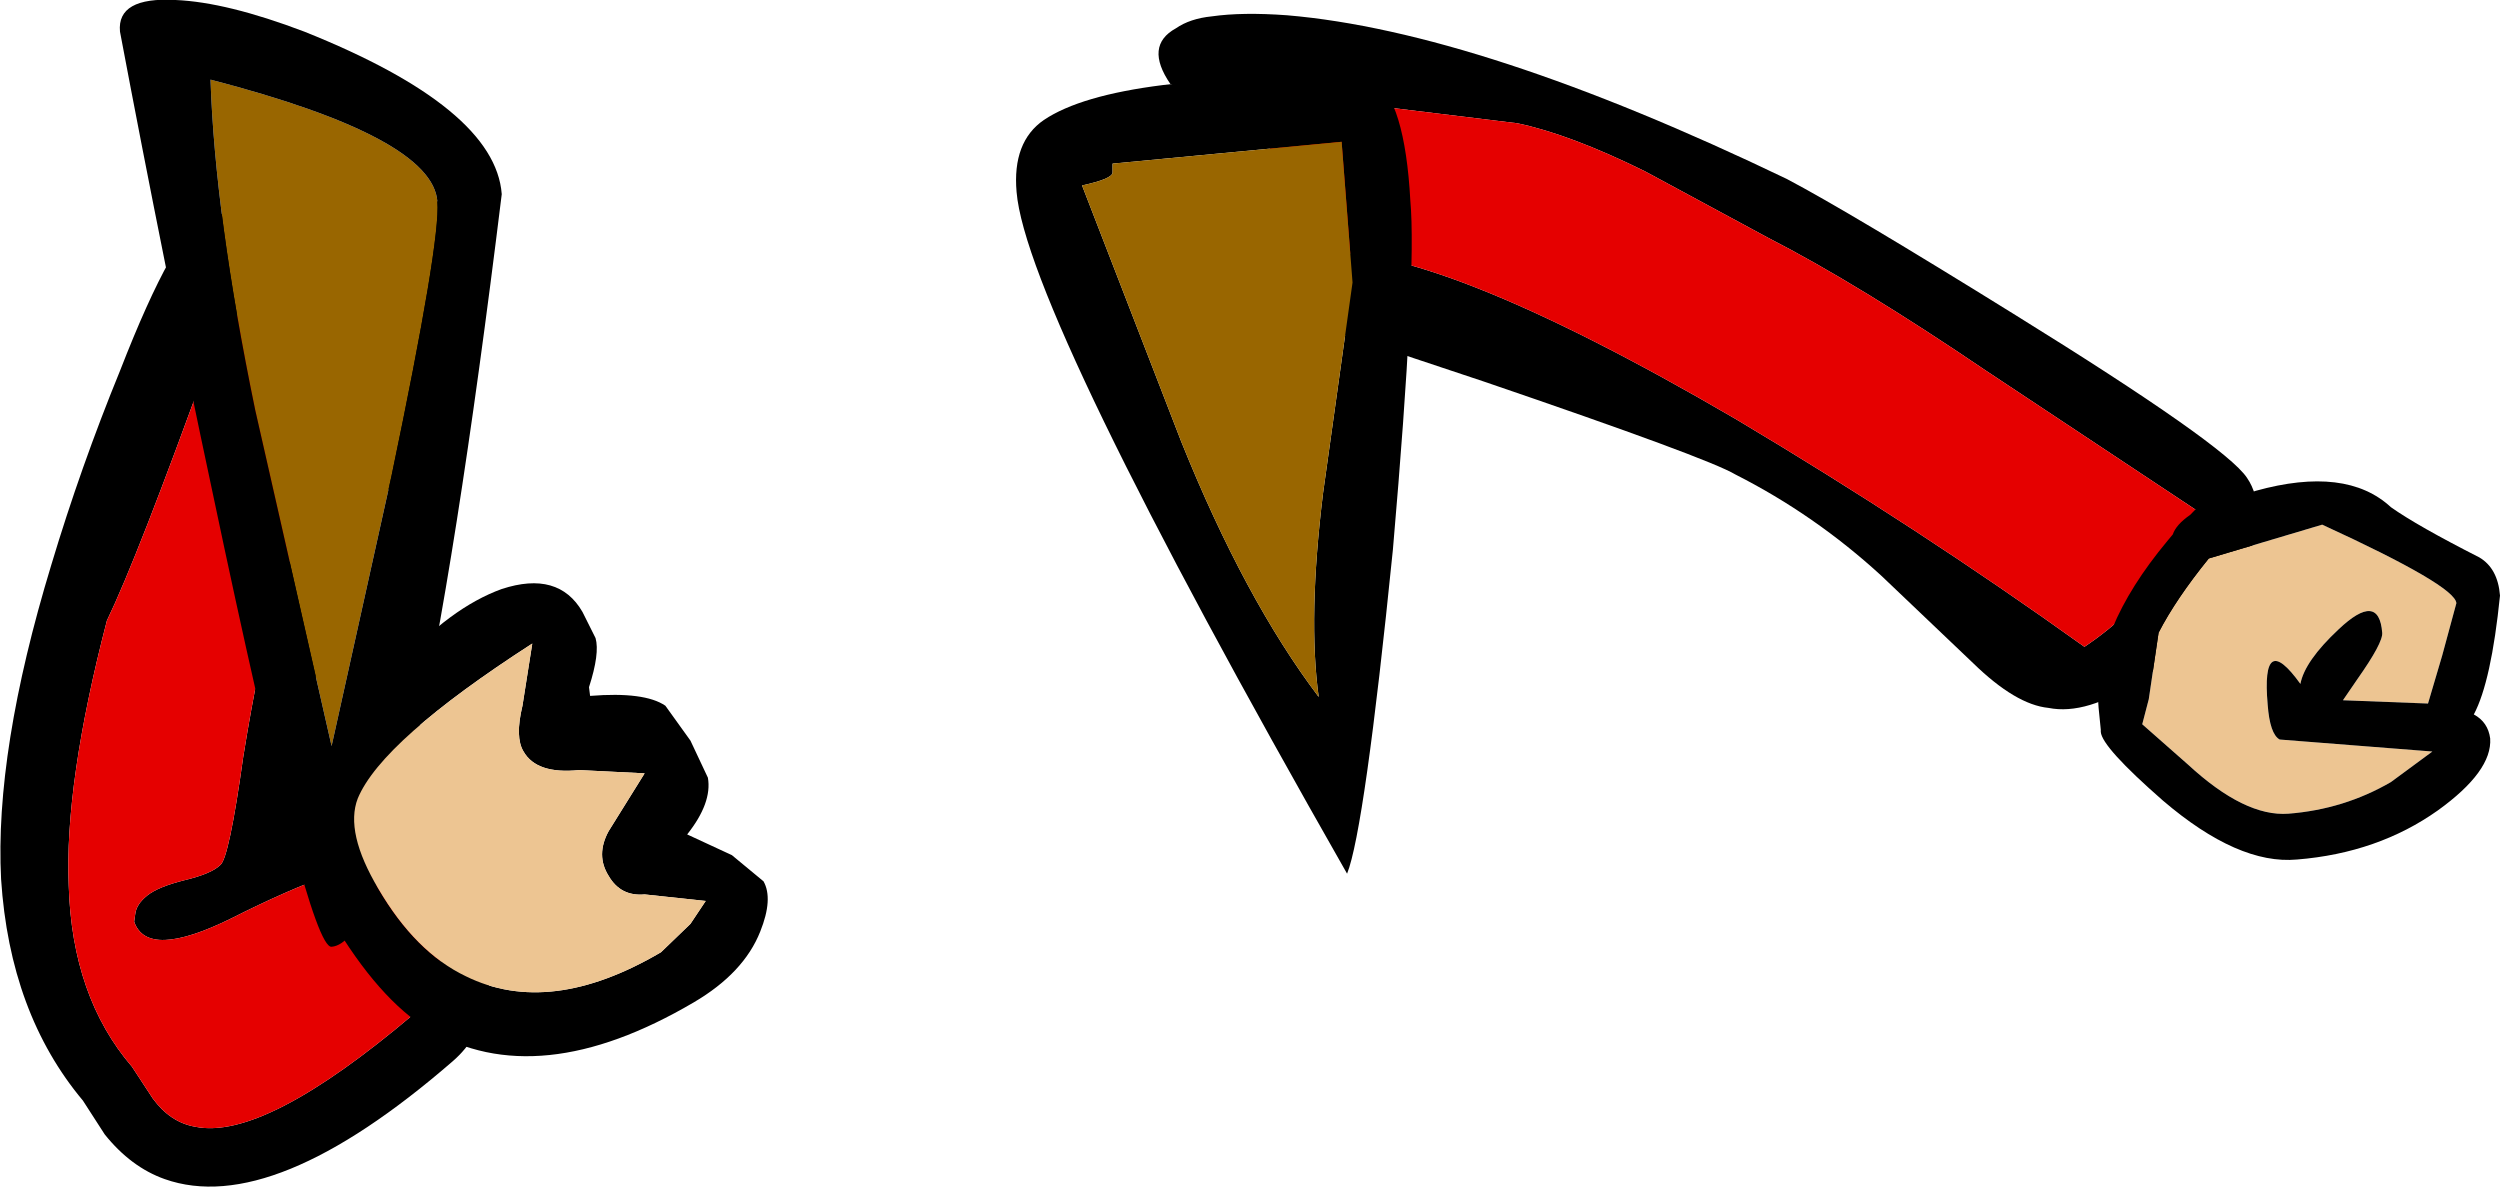 <?xml version="1.0" encoding="UTF-8" standalone="no"?>
<svg xmlns:xlink="http://www.w3.org/1999/xlink" height="54.4px" width="114.6px" xmlns="http://www.w3.org/2000/svg">
  <g transform="matrix(1.0, 0.0, 0.0, 1.0, -56.05, 33.2)">
    <path d="M75.4 -19.9 Q69.3 -23.65 65.6 -16.65 62.35 -7.65 60.95 -4.75 59.0 2.75 59.2 7.4 59.35 12.5 62.1 15.7 L63.05 17.15 Q63.85 18.25 65.0 18.45 68.15 19.1 75.0 13.3 76.85 11.7 75.95 9.6 74.45 7.25 74.2 6.25 71.9 6.25 66.65 8.9 62.8 10.8 62.2 9.05 L62.25 8.7 Q62.3 8.25 62.8 7.85 63.3 7.45 64.5 7.15 65.75 6.85 66.15 6.45 66.55 6.15 67.2 1.5 67.95 -3.15 68.75 -5.95 69.6 -8.75 75.4 -19.9 M65.55 -23.3 L73.0 -24.25 Q76.6 -24.5 78.2 -22.65 79.15 -21.55 75.85 -14.85 72.55 -8.25 71.8 -5.9 L70.0 -0.65 Q69.05 2.25 69.55 4.55 L69.65 4.85 73.55 3.1 Q74.95 2.5 75.75 3.35 77.05 4.95 78.05 8.4 79.35 13.25 76.8 15.45 68.55 22.6 63.6 20.85 62.05 20.3 60.85 18.8 L59.85 17.25 Q56.5 13.25 56.1 7.1 55.8 1.25 58.4 -7.3 59.75 -11.8 61.55 -16.2 64.1 -22.75 65.55 -23.3" fill="#000000" fill-rule="evenodd" stroke="none"/>
    <path d="M75.4 -19.9 Q69.6 -8.75 68.75 -5.95 67.95 -3.15 67.2 1.5 66.55 6.15 66.15 6.45 65.75 6.85 64.5 7.15 63.3 7.45 62.8 7.85 62.3 8.25 62.25 8.7 L62.2 9.05 Q62.8 10.8 66.65 8.9 71.9 6.25 74.2 6.25 74.45 7.25 75.95 9.6 76.85 11.7 75.0 13.3 68.15 19.1 65.0 18.45 63.85 18.25 63.05 17.15 L62.1 15.7 Q59.35 12.5 59.2 7.4 59.0 2.75 60.95 -4.75 62.35 -7.65 65.6 -16.65 69.3 -23.65 75.4 -19.9" fill="#e50000" fill-rule="evenodd" stroke="none"/>
    <path d="M116.3 -21.6 Q121.55 -22.2 135.6 -14.0 144.0 -9.0 151.6 -3.55 153.85 -5.05 155.55 -7.4 156.85 -9.35 156.75 -9.8 L147.1 -16.2 Q141.2 -20.2 137.1 -22.3 L131.45 -25.35 Q128.0 -27.05 125.6 -27.55 L114.55 -28.9 113.1 -29.05 109.7 -29.35 Q108.5 -31.1 109.95 -31.9 110.6 -32.35 111.6 -32.45 113.0 -32.65 115.05 -32.5 123.9 -31.75 137.95 -25.0 140.8 -23.5 148.45 -18.75 158.05 -12.8 159.05 -11.3 160.05 -9.85 158.95 -7.2 157.65 -4.3 154.1 -2.0 151.7 -0.4 149.95 -0.75 148.45 -0.9 146.5 -2.8 L142.3 -6.8 Q139.25 -9.6 135.6 -11.45 134.35 -12.2 124.1 -15.7 L114.05 -19.05 Q113.3 -20.25 114.55 -21.05 115.2 -21.55 116.3 -21.6" fill="#000000" fill-rule="evenodd" stroke="none"/>
    <path d="M113.1 -29.05 L114.55 -28.9 125.6 -27.55 Q128.0 -27.05 131.45 -25.35 L137.1 -22.3 Q141.2 -20.2 147.1 -16.2 L156.75 -9.8 Q156.85 -9.35 155.55 -7.4 153.85 -5.05 151.6 -3.55 144.0 -9.0 135.6 -14.0 121.55 -22.2 116.3 -21.6 L114.3 -26.3 113.1 -29.05" fill="#e50000" fill-rule="evenodd" stroke="none"/>
    <path d="M76.1 -23.95 Q76.25 -22.15 74.0 -11.4 L71.25 1.0 67.75 -14.4 Q65.9 -23.35 65.7 -29.55 75.9 -26.9 76.1 -23.95" fill="#996600" fill-rule="evenodd" stroke="none"/>
    <path d="M64.1 -33.2 Q66.45 -33.1 70.0 -31.75 78.75 -28.25 79.05 -24.3 74.85 9.9 71.25 10.2 70.2 10.3 65.8 -10.6 63.55 -21.15 61.55 -31.75 61.4 -33.35 64.1 -33.2 M76.1 -23.95 Q75.9 -26.9 65.7 -29.55 65.9 -23.35 67.75 -14.4 L71.25 1.0 74.0 -11.4 Q76.25 -22.15 76.1 -23.95" fill="#000000" fill-rule="evenodd" stroke="none"/>
    <path d="M119.9 -8.0 Q118.6 4.85 117.8 6.85 103.1 -18.95 102.65 -24.4 102.45 -26.7 103.9 -27.7 107.25 -29.95 119.0 -29.6 120.45 -28.6 120.7 -24.0 121.0 -20.7 119.9 -8.0 M116.7 -10.6 L118.05 -20.25 117.55 -26.7 107.05 -25.7 107.05 -25.3 Q107.05 -25.0 105.65 -24.7 L110.2 -12.95 Q113.1 -5.75 116.5 -1.25 116.0 -4.9 116.7 -10.6" fill="#000000" fill-rule="evenodd" stroke="none"/>
    <path d="M116.7 -10.6 Q116.0 -4.9 116.5 -1.25 113.1 -5.75 110.2 -12.95 L105.65 -24.7 Q107.05 -25.0 107.05 -25.3 L107.05 -25.7 117.55 -26.7 118.05 -20.25 116.7 -10.6" fill="#996600" fill-rule="evenodd" stroke="none"/>
    <path d="M83.35 -3.95 Q83.55 -3.25 83.05 -1.7 L83.1 -1.3 Q85.6 -1.5 86.55 -0.85 L87.7 0.75 88.5 2.45 Q88.7 3.6 87.55 5.05 L89.6 6.0 91.05 7.2 Q91.5 8.0 90.9 9.5 90.15 11.4 87.85 12.75 80.7 16.95 75.7 14.0 73.4 12.6 71.25 8.95 69.8 6.5 70.9 3.05 71.85 0.05 74.3 -2.7 76.7 -5.35 79.05 -6.2 81.65 -7.05 82.75 -5.15 L83.35 -3.95 M83.95 6.95 Q83.35 6.0 83.95 4.9 L85.6 2.25 82.6 2.1 Q80.65 2.3 80.05 1.25 79.65 0.6 80.0 -0.85 L80.45 -3.7 Q73.55 0.75 72.45 3.4 71.85 4.95 73.4 7.55 75.1 10.45 77.4 11.55 81.25 13.45 86.35 10.45 L87.7 9.15 88.4 8.1 85.6 7.8 Q84.5 7.9 83.95 6.95" fill="#000000" fill-rule="evenodd" stroke="none"/>
    <path d="M83.95 6.95 Q84.5 7.9 85.6 7.8 L88.4 8.1 87.7 9.15 86.35 10.45 Q81.25 13.45 77.4 11.55 75.1 10.45 73.4 7.55 71.85 4.95 72.45 3.4 73.55 0.75 80.45 -3.7 L80.0 -0.85 Q79.65 0.6 80.05 1.25 80.65 2.3 82.6 2.1 L85.6 2.25 83.95 4.9 Q83.35 6.0 83.95 6.95" fill="#edc592" fill-rule="evenodd" stroke="none"/>
    <path d="M154.55 -1.15 L155.0 -4.2 Q155.8 -5.75 157.3 -7.6 L162.5 -9.15 Q168.6 -6.35 168.65 -5.55 L168.0 -3.15 167.35 -0.95 163.45 -1.1 164.1 -2.05 Q165.3 -3.75 165.25 -4.2 165.1 -6.1 163.25 -4.35 161.7 -2.9 161.5 -1.85 159.7 -4.35 160.0 -0.9 160.1 0.45 160.55 0.7 L167.55 1.25 165.65 2.65 Q163.5 3.9 160.95 4.1 158.95 4.25 156.35 1.85 L154.25 0.0 154.55 -1.15" fill="#edc592" fill-rule="evenodd" stroke="none"/>
    <path d="M155.4 -8.4 L155.65 -8.7 Q155.8 -9.15 156.45 -9.6 158.25 -11.5 158.85 -10.5 L159.45 -10.7 Q163.6 -11.85 165.65 -9.95 166.85 -9.1 169.7 -7.65 170.55 -7.15 170.65 -5.9 170.25 -1.95 169.45 -0.45 170.1 -0.1 170.2 0.65 170.3 2.15 167.8 3.95 165.05 5.9 161.35 6.2 158.65 6.45 155.2 3.5 152.4 1.05 152.35 0.35 L152.35 0.25 152.25 -0.75 Q151.95 -4.25 155.4 -8.4 M154.55 -1.15 L154.25 0.0 156.35 1.85 Q158.95 4.25 160.95 4.1 163.5 3.9 165.65 2.65 L167.55 1.25 160.55 0.7 Q160.1 0.45 160.0 -0.9 159.7 -4.35 161.5 -1.85 161.7 -2.9 163.25 -4.35 165.1 -6.1 165.25 -4.2 165.3 -3.75 164.1 -2.05 L163.45 -1.1 167.35 -0.95 168.0 -3.15 168.65 -5.55 Q168.6 -6.35 162.5 -9.15 L157.3 -7.6 Q155.8 -5.75 155.0 -4.2 L154.55 -1.15" fill="#000000" fill-rule="evenodd" stroke="none"/>
  </g>
</svg>
